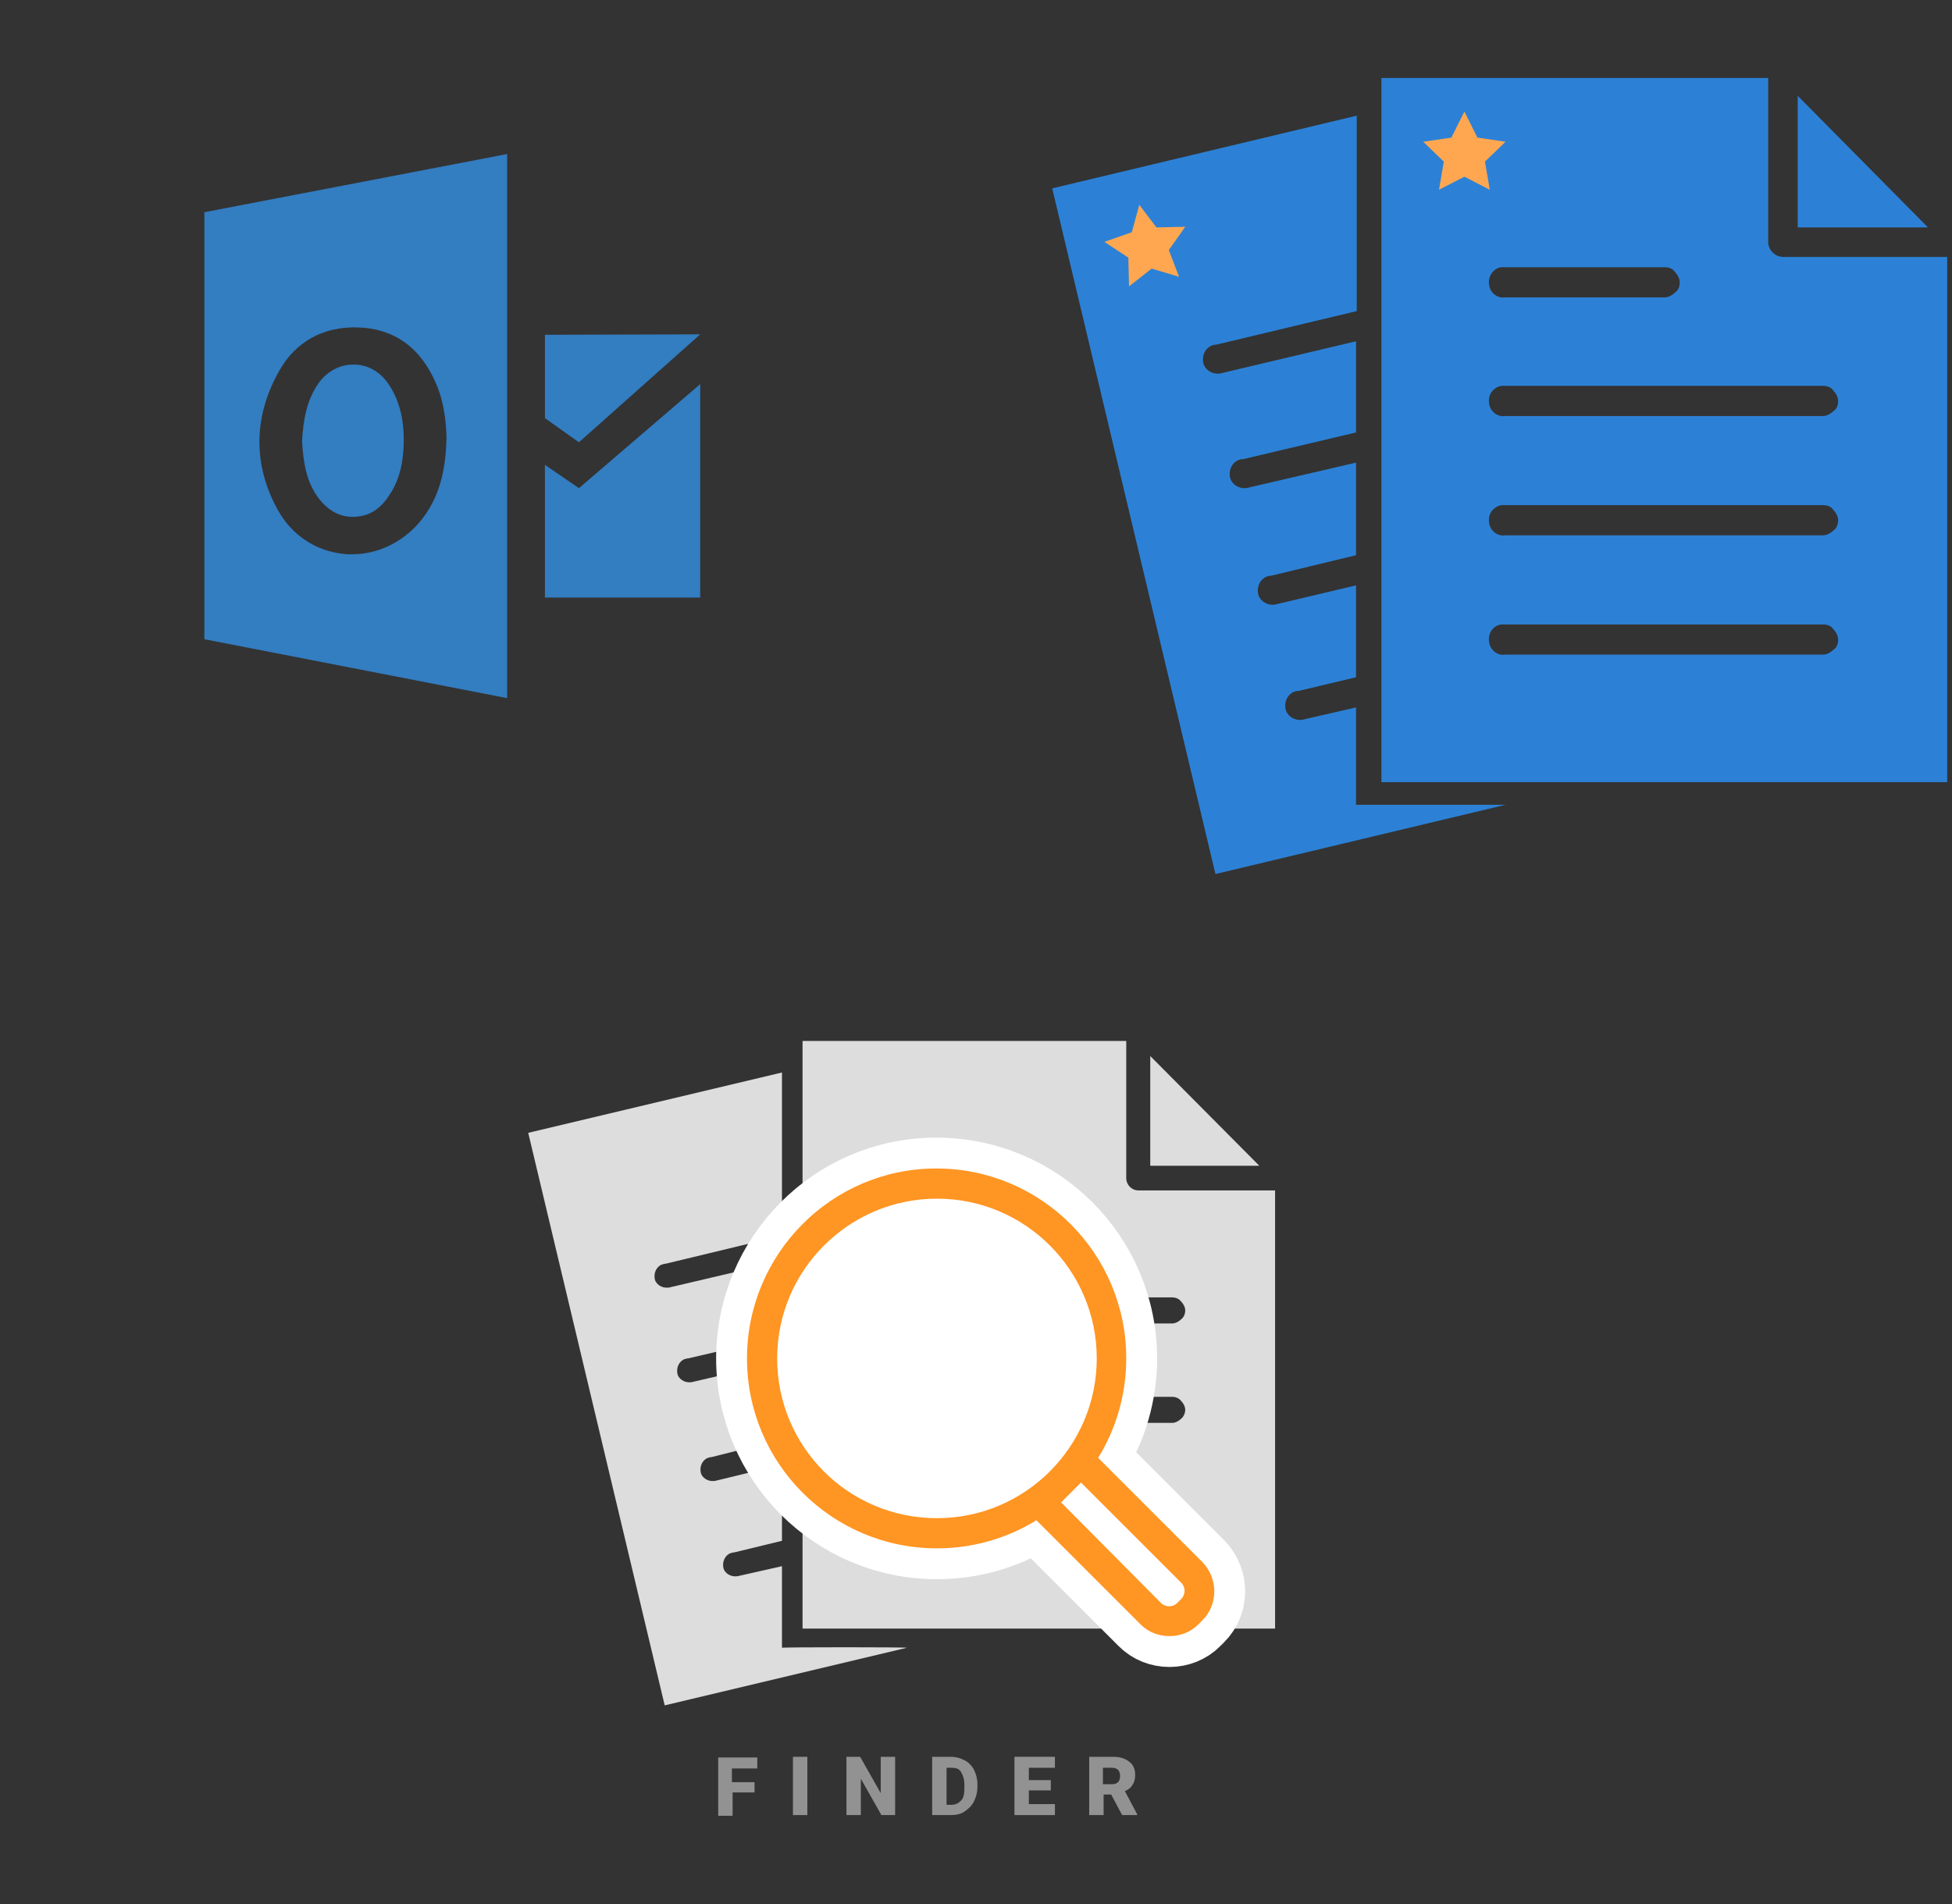 ﻿<?xml version="1.0" encoding="utf-8"?>
<!DOCTYPE svg PUBLIC "-//W3C//DTD SVG 1.1//EN" "http://www.w3.org/Graphics/SVG/1.1/DTD/svg11.dtd">
<svg width="1025" height="1000" xmlns="http://www.w3.org/2000/svg" xmlns:xlink="http://www.w3.org/1999/xlink" xmlns:xml="http://www.w3.org/XML/1998/namespace" version="1.1">
  <rect width="100%" height="100%" fill="#333333" stroke="none"/>
  <svg x="0" y="0" width="475" height="500" viewBox="0, 0, 625, 542" xml:space="preserve" id="Layer_1" enable-background="new 0 0 625 542" xmlns="http://www.w3.org/2000/svg" xmlns:xlink="http://www.w3.org/1999/xlink" xmlns:xml="http://www.w3.org/XML/1998/namespace" version="1.1">
    <g>
      <g>
        <g>
          <path d="M249.3 298.7 C257 297.4 263.6 292.6 268.9 284.4 C274.5 276.2 277.9 265.9 278.7 253.5 C280 234.5 276.6 219.1 267.9 206.7 C262.3 198.8 253.9 194 244.6 194 C244.3 194 244.3 194 244.1 194 C234.8 194 226.4 198.5 220.6 206.2 C211.6 218.4 209.5 233.2 208.7 246.9 C209.5 260.6 211.3 275.5 221.1 287.6 C228.7 296.8 238.2 300.8 249.3 298.7 z" clip-rule="evenodd" fill-rule="evenodd" style="fill:#337DC1;" />
          <path d="M141.2 88.7 L141.2 383.8 L350.4 424.5 L350.4 48.5 L141.2 88.7 z M289.2 303.7 C277.3 317.2 260.6 325.1 243.2 325.1 C241.1 325.1 239 325.1 237.1 324.8 C217.8 322.7 201.4 311.6 191.9 294.4 C174.7 263.2 175 229.9 193 198.2 C204.1 178.4 223.1 167.8 246.4 168.3 C272 168.8 290.6 182 301.4 207.4 C307.2 220.9 308.3 235.4 308.5 244.9 C308 262.7 305.4 285.2 289.2 303.7 z" clip-rule="evenodd" fill-rule="evenodd" style="fill:#337DC1;" />
        </g>
        <polygon points="376.5,173.4 376.5,231 400,247.7 483.8,173.1" clip-rule="evenodd" fill-rule="evenodd" style="fill:#337DC1;" />
        <polygon points="376.5,263.3 400,279.4 483.8,207.5 483.8,355 376.5,355" clip-rule="evenodd" fill-rule="evenodd" style="fill:#337DC1;" />
      </g>
    </g>
  </svg>
  <svg x="550" y="0" width="475" height="500" viewBox="0, 0, 131.9, 125.7" xml:space="preserve" id="e6f81958-2d5b-412e-a3cb-33bdb9bdd74f" enable-background="new 0 0 131.9 125.7" xmlns="http://www.w3.org/2000/svg" xmlns:xlink="http://www.w3.org/1999/xlink" xmlns:xml="http://www.w3.org/XML/1998/namespace" version="1.1">
    <g>
      <g>
        <path d="M45 110.8 L45 96.6 L37.6 98.3 C36.4 98.7 35.2 98.1 34.8 97.1 C34.4 95.9 35 94.7 36 94.3 L36 94.3 L36.1 94.3 C36.2 94.2 36.4 94.2 36.6 94.2 L45 92.2 L45 78.8 L33.6 81.5 C32.4 81.9 31.2 81.3 30.8 80.3 C30.4 79.1 31 77.9 32 77.5 L32 77.5 L32.1 77.5 C32.2 77.4 32.4 77.4 32.6 77.4 L45 74.4 L45 60.9 L29.5 64.5 C28.3 64.9 27.1 64.3 26.7 63.3 C26.3 62.1 26.9 60.9 27.9 60.5 L28 60.5 C28.1 60.4 28.3 60.4 28.5 60.4 L45 56.5 L45 43.2 L25.6 47.8 C24.4 48.2 23.2 47.6 22.8 46.6 C22.4 45.4 23 44.2 24 43.8 L24 43.8 L24.1 43.8 C24.2 43.7 24.4 43.7 24.6 43.7 L45.1 38.8 L45.1 10.3 L0.7 20.9 L24.5 120.9 L66.8 110.8 L45 110.8 z" style="fill:#2C81D6;" />
        <path d="M48.7 4.8 L48.7 107.5 L131.2 107.5 L131.2 30.9 L107.3 30.9 C106.1 30.9 105.1 29.9 105.1 28.7 L105.1 4.8 L48.7 4.8 z M109.4 7.4 L109.4 26.6 L128.4 26.6 L109.4 7.4 z M66.2 32.4 C66.2 32.4 66.3 32.4 66.2 32.4 C66.5 32.4 66.6 32.4 66.8 32.4 L90 32.4 C90.6 32.4 91.2 32.6 91.5 33.1 C91.9 33.5 92.2 34.1 92.2 34.6 C92.2 35.2 92 35.8 91.5 36.1 C91.1 36.5 90.5 36.8 90 36.8 L66.8 36.8 C65.6 37 64.5 36.1 64.4 34.9 C64.2 33.7 65.1 32.5 66.2 32.4 L66.2 32.4 z M66.2 49.7 C66.2 49.7 66.3 49.7 66.2 49.7 C66.5 49.7 66.6 49.7 66.8 49.7 L113.1 49.7 C113.7 49.7 114.3 49.9 114.6 50.4 C115 50.8 115.3 51.4 115.3 51.9 C115.3 52.5 115.1 53.1 114.6 53.4 C114.2 53.8 113.6 54.1 113.1 54.1 L66.8 54.1 C65.6 54.3 64.5 53.4 64.4 52.2 C64.2 50.9 65.1 49.9 66.2 49.7 L66.2 49.7 z M66.2 67.1 C66.2 67.1 66.3 67.1 66.2 67.1 C66.5 67.1 66.6 67.1 66.8 67.1 L113.1 67.1 C113.7 67.1 114.3 67.3 114.6 67.8 C115 68.2 115.3 68.8 115.3 69.3 C115.3 69.8 115.1 70.5 114.6 70.8 C114.2 71.2 113.6 71.5 113.1 71.5 L66.8 71.5 C65.6 71.7 64.5 70.8 64.4 69.6 C64.2 68.3 65.1 67.3 66.2 67.1 L66.2 67.1 z M66.2 84.5 L66.2 84.5 C66.5 84.5 66.6 84.5 66.8 84.5 L113.1 84.5 C113.7 84.5 114.3 84.7 114.6 85.2 C115 85.6 115.3 86.2 115.3 86.7 C115.3 87.3 115.1 87.9 114.6 88.2 C114.2 88.6 113.6 88.9 113.1 88.9 L66.8 88.9 C65.6 89.1 64.5 88.2 64.4 87 C64.2 85.7 65.1 84.6 66.2 84.5 L66.2 84.5 z" style="fill:#2C81D6;" />
      </g>
      <polygon points="60.8,9.7 62.7,13.5 66.8,14.1 63.8,17 64.5,21.1 60.8,19.2 57.1,21.1 57.8,17 54.8,14.1 58.9,13.5" style="fill:#FFA750;" />
      <polygon points="13.4,23.3 15.9,26.6 20.1,26.5 17.7,29.9 19.2,33.8 15.2,32.6 11.9,35.2 11.8,31 8.3,28.7 12.3,27.3" style="fill:#FFA750;" />
    </g>
  </svg>
  <svg x="250" y="500" width="475" height="500" viewBox="0, 0, 131.9, 125.7" xml:space="preserve" id="e6f81958-2d5b-412e-a3cb-33bdb9bdd74f#1" enable-background="new 0 0 131.9 125.7" xmlns="http://www.w3.org/2000/svg" xmlns:xlink="http://www.w3.org/1999/xlink" xmlns:xml="http://www.w3.org/XML/1998/namespace" version="1.1">
    <g>
      <g>
        <path d="M40.7 116 L37.4 116 L37.4 119.4 L35.3 119.4 L35.3 110.9 L41 110.9 L41 112.5 L37.3 112.5 L37.3 114.5 L40.6 114.5 L40.6 116 z" style="fill:#939292;" />
        <path d="M48.3 119.3 L46.2 119.3 L46.2 110.8 L48.3 110.8 L48.3 119.3 z" style="fill:#939292;" />
        <path d="M61.1 119.3 L59.1 119.3 L56.1 114 L56.1 119.3 L54 119.3 L54 110.8 L56 110.8 L59 116.1 L59 110.8 L61.1 110.8 L61.1 119.3 z" style="fill:#939292;" />
        <path d="M66.5 119.3 L66.5 110.8 L69.2 110.8 C70 110.8 70.6 111 71.2 111.3 C71.8 111.6 72.3 112.1 72.6 112.7 C72.9 113.3 73.1 114 73.1 114.8 L73.1 115.2 C73.1 116 72.9 116.7 72.6 117.3 C72.3 117.9 71.8 118.4 71.2 118.8 C70.6 119.2 69.9 119.3 69.2 119.3 L66.5 119.3 z M68.6 112.4 L68.6 117.8 L69.3 117.8 C69.9 117.8 70.3 117.6 70.7 117.2 C71.1 116.8 71.2 116.2 71.2 115.3 L71.2 114.9 C71.2 114.1 71 113.5 70.7 113 C70.4 112.5 69.9 112.4 69.3 112.4 L68.6 112.4 z" style="fill:#939292;" />
        <path d="M83.8 115.7 L80.6 115.7 L80.6 117.7 L84.4 117.7 L84.4 119.3 L78.5 119.3 L78.5 110.8 L84.4 110.8 L84.4 112.4 L80.6 112.4 L80.6 114.2 L83.8 114.2 L83.8 115.7 z" style="fill:#939292;" />
        <path d="M92.6 116.3 L91.5 116.3 L91.5 119.3 L89.4 119.3 L89.4 110.8 L92.8 110.8 C93.8 110.8 94.6 111 95.2 111.5 C95.8 111.9 96.1 112.6 96.1 113.4 C96.1 114 96 114.5 95.7 114.9 C95.5 115.3 95.1 115.6 94.6 115.8 L96.4 119.2 L96.4 119.3 L94.2 119.3 L92.6 116.3 z M91.4 114.8 L92.7 114.8 C93.1 114.8 93.4 114.7 93.6 114.5 C93.8 114.3 93.9 114 93.9 113.6 C93.9 113.2 93.8 112.9 93.6 112.7 C93.4 112.5 93.1 112.4 92.7 112.4 L91.4 112.4 L91.4 114.8 z" style="fill:#939292;" />
      </g>
      <g>
        <g>
          <g>
            <path d="M44.6 94.9 L44.6 83 L38.4 84.4 C37.4 84.7 36.4 84.2 36.1 83.4 C35.8 82.4 36.3 81.4 37.1 81.1 L37.1 81.1 L37.2 81.1 C37.3 81 37.5 81 37.6 81 L44.6 79.3 L44.6 68.2 L35.1 70.5 C34.1 70.8 33.1 70.3 32.8 69.5 C32.5 68.5 33 67.5 33.8 67.2 L33.8 67.2 L33.9 67.2 C34 67.1 34.2 67.1 34.3 67.1 L44.6 64.5 L44.6 53.1 L31.7 56.1 C30.7 56.4 29.7 55.9 29.4 55.1 C29.1 54.1 29.6 53.1 30.4 52.8 L30.5 52.8 C30.6 52.7 30.8 52.7 30.9 52.7 L44.6 49.5 L44.6 38.5 L28.4 42.3 C27.4 42.6 26.4 42.1 26.1 41.3 C25.8 40.3 26.3 39.3 27.1 39 L27.1 39 L27.2 39 C27.3 38.9 27.5 38.9 27.6 38.9 L44.6 34.8 L44.6 11 L7.6 19.8 L27.5 103.3 L62.8 94.9 C62.8 94.8 44.6 94.8 44.6 94.9 z" style="fill:#DDDDDD;" />
            <path d="M47.6 6.4 L47.6 92.1 L116.5 92.1 L116.5 28.2 L96.6 28.2 C95.6 28.2 94.8 27.4 94.8 26.4 L94.8 6.4 C94.8 6.4 47.6 6.4 47.6 6.4 z M98.3 8.6 L98.3 24.6 L114.2 24.6 L98.3 8.6 z M62.3 29.4 L62.3 29.4 C62.6 29.4 62.6 29.4 62.8 29.4 L82.2 29.4 C82.7 29.4 83.2 29.6 83.5 30 C83.8 30.3 84.1 30.8 84.1 31.3 C84.1 31.8 83.9 32.3 83.5 32.6 C83.2 32.9 82.7 33.2 82.2 33.2 L62.8 33.2 C61.8 33.4 60.9 32.6 60.8 31.6 C60.6 30.5 61.3 29.5 62.3 29.4 L62.3 29.4 z M62.3 43.8 L62.3 43.8 C62.6 43.8 62.6 43.8 62.8 43.8 L101.5 43.8 C102 43.8 102.5 44 102.8 44.4 C103.1 44.7 103.4 45.2 103.4 45.7 C103.4 46.2 103.2 46.7 102.8 47 C102.5 47.3 102 47.6 101.5 47.6 L62.8 47.6 C61.8 47.8 60.9 47 60.8 46 C60.6 44.8 61.3 44 62.3 43.8 L62.3 43.8 z M62.3 58.3 L62.3 58.3 C62.6 58.3 62.6 58.3 62.8 58.3 L101.5 58.3 C102 58.3 102.5 58.5 102.8 58.9 C103.1 59.2 103.4 59.7 103.4 60.2 C103.4 60.6 103.2 61.2 102.8 61.5 C102.5 61.8 102 62.1 101.5 62.1 L62.8 62.1 C61.8 62.3 60.9 61.5 60.8 60.5 C60.6 59.3 61.3 58.5 62.3 58.3 L62.3 58.3 z M62.3 72.9 L62.3 72.9 C62.6 72.9 62.6 72.9 62.8 72.9 L101.5 72.9 C102 72.9 102.5 73.1 102.8 73.5 C103.1 73.8 103.4 74.3 103.4 74.8 C103.4 75.3 103.2 75.8 102.8 76.1 C102.5 76.4 102 76.7 101.5 76.7 L62.8 76.7 C61.8 76.9 60.9 76.1 60.8 75.1 C60.6 73.9 61.3 73 62.3 72.9 L62.3 72.9 z" style="fill:#DDDDDD;" />
          </g>
        </g>
        <g>
          <circle cx="67.2" cy="52.7" r="24.4" style="fill:white;" />
          <g>
            <path d="M106 82.5 L90.7 67.2 C93.3 63 94.8 58 94.8 52.7 C94.8 37.4 82.4 25 67.1 25 C51.8 25 39.5 37.5 39.5 52.7 C39.5 68 51.9 80.4 67.2 80.4 C72.5 80.4 77.5 78.9 81.7 76.3 L96.9 91.5 C98 92.6 99.5 93.2 101.1 93.2 C102.7 93.2 104.2 92.6 105.3 91.5 L105.9 90.9 C108.2 88.6 108.2 84.9 106 82.5 z M43.9 52.7 C43.9 39.8 54.4 29.4 67.2 29.4 C80.1 29.4 90.5 39.9 90.5 52.7 C90.5 65.5 80.1 76 67.2 76 C54.3 76 43.9 65.6 43.9 52.7 z M102.8 87.8 L102.2 88.4 C101.6 89 100.5 89 99.9 88.4 L85.3 73.7 L88.2 70.8 L102.9 85.5 C103.5 86.2 103.4 87.2 102.8 87.8 z" stroke-width="9" stroke-miterlimit="10" style="fill:#FF9522;stroke:white;" />
            <path d="M106 82.5 L90.7 67.2 C93.3 63 94.8 58 94.8 52.7 C94.8 37.4 82.4 25 67.1 25 C51.8 25 39.5 37.5 39.5 52.7 C39.5 68 51.9 80.4 67.2 80.4 C72.5 80.4 77.5 78.9 81.7 76.3 L96.9 91.5 C98 92.6 99.5 93.2 101.1 93.2 C102.7 93.2 104.2 92.6 105.3 91.5 L105.9 90.9 C108.2 88.6 108.2 84.9 106 82.5 z M43.9 52.7 C43.9 39.8 54.4 29.4 67.2 29.4 C80.1 29.4 90.5 39.9 90.5 52.7 C90.5 65.5 80.1 76 67.2 76 C54.3 76 43.9 65.6 43.9 52.7 z M102.8 87.8 L102.2 88.4 C101.6 89 100.5 89 99.9 88.4 L85.3 73.7 L88.2 70.8 L102.9 85.5 C103.5 86.2 103.4 87.2 102.8 87.8 z" style="fill:#FF9522;" />
          </g>
        </g>
      </g>
    </g>
  </svg>
</svg>